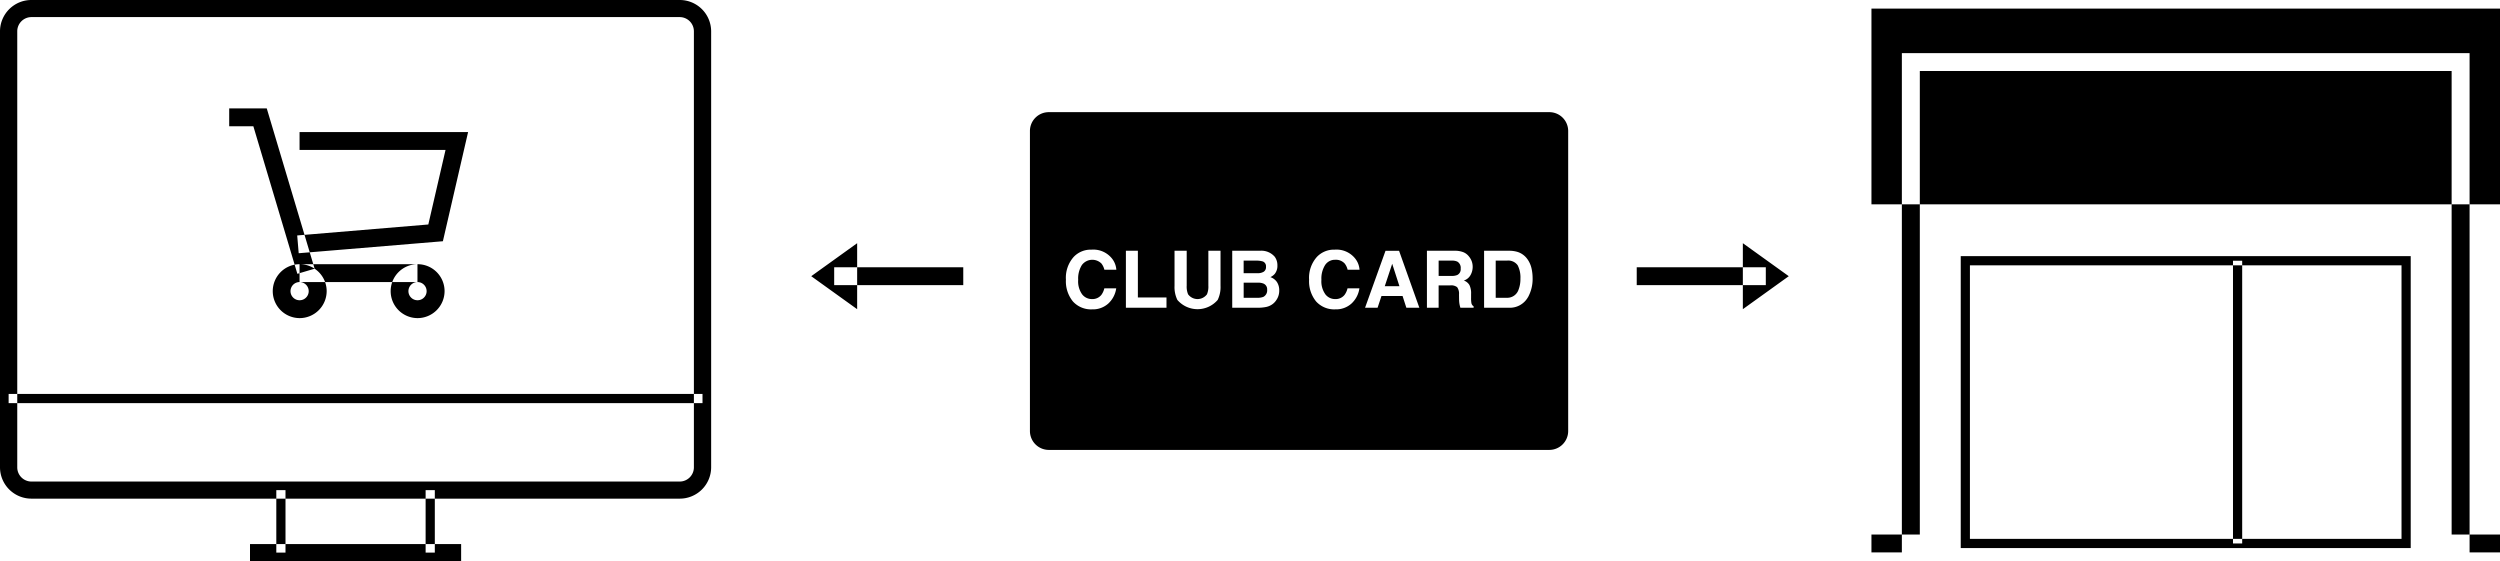 <svg xmlns="http://www.w3.org/2000/svg" width="294" height="66" viewBox="0 0 294 66">
  <defs>
    <style>
      .cls-1 {
        fill-rule: evenodd;
      }
    </style>
  </defs>
  <path id="section01_pic01.svg" class="cls-1" d="M306.929,1802.64H230.7a3.691,3.691,0,0,1-3.7-3.67v-51.29a3.693,3.693,0,0,1,3.7-3.68h76.231a3.692,3.692,0,0,1,3.7,3.68v51.29A3.69,3.69,0,0,1,306.929,1802.64ZM230.7,1746.01a1.673,1.673,0,0,0-1.671,1.67v51.29a1.67,1.67,0,0,0,1.671,1.66h76.231a1.671,1.671,0,0,0,1.671-1.66v-51.29a1.673,1.673,0,0,0-1.671-1.67H230.7Zm78.915,45.4h-81.6v-1.08h81.6v1.08ZM281.228,1810H256.4v-2.02h24.829V1810Zm-19.258-33.8-5.175-17.35h-2.841v-2.1h4.417L264,1775.6Zm0.157-2.42-0.176-2.09,15.419-1.29,2.026-8.77H262.228v-2.1h19.82l-2.965,12.84Zm13.967,7.63a3.17,3.17,0,1,1,3.188-3.17A3.181,3.181,0,0,1,276.094,1781.41Zm0-4.24a1.07,1.07,0,1,0,1.077,1.07A1.075,1.075,0,0,0,276.094,1777.17Zm-13.866,4.24a3.17,3.17,0,1,1,3.188-3.17A3.181,3.181,0,0,1,262.228,1781.41Zm0-4.24a1.07,1.07,0,1,0,1.076,1.07A1.075,1.075,0,0,0,262.228,1777.17Zm13.866,0H262.228v-2.1h13.866v2.1Zm241.329,31.79H450.659v-58.71h66.764v58.71Zm-64.652-2.1h62.541v-54.51H452.771v54.51Zm68.229,2.1H447.082v-2.1H521v2.1Zm0-63.95H447.083v23.02H521v-23.02Zm-10.5,63.44H457.583v-34.33H510.5v34.33Zm-51.837-1.08h50.756V1775.2H458.663v32.17Zm32.022,0.54H489.6v-33.25h1.081v33.25ZM340.28,1777.53H325.1v-2.1H340.28v2.1Zm-12.479,2.83-5.4-3.88,5.4-3.88v7.76Zm106.858-2.83h-15.18v-2.1h15.18v2.1Zm-2.7-4.93,5.4,3.88-5.4,3.88v-7.76Zm-171.384,36.39h-1.081v-7.35h1.081v7.35Zm17.559,0h-1.081v-7.35h1.081v7.35Zm120.256-34.22a1.386,1.386,0,0,0-.651-0.12h-1.555v1.8H397.7a1.664,1.664,0,0,0,.677-0.11,0.754,0.754,0,0,0,.4-0.75A0.843,0.843,0,0,0,398.389,1774.77Zm-8.542,2.89h1.726l-0.851-2.64Zm-14.242-1.7a0.636,0.636,0,0,0,.274-0.59,0.6,0.6,0,0,0-.362-0.62,2.558,2.558,0,0,0-.8-0.1h-1.466v1.48h1.638A1.367,1.367,0,0,0,375.605,1775.96Zm-0.018,1.39a1.719,1.719,0,0,0-.674-0.11h-1.659v1.78h1.636a1.766,1.766,0,0,0,.683-0.11,0.855,0.855,0,0,0,.443-0.84A0.721,0.721,0,0,0,375.587,1777.35Zm33.614-20.16H350.339a2.216,2.216,0,0,0-2.219,2.2v35.31a2.225,2.225,0,0,0,2.219,2.21H409.2a2.224,2.224,0,0,0,2.218-2.21v-35.31A2.215,2.215,0,0,0,409.2,1757.19ZM354.25,1778.6a1.429,1.429,0,0,0,1.164.57,1.332,1.332,0,0,0,1.105-.49,2.084,2.084,0,0,0,.349-0.77h1.4a3.012,3.012,0,0,1-.925,1.78,2.694,2.694,0,0,1-1.907.69,2.864,2.864,0,0,1-2.261-.93,3.738,3.738,0,0,1-.823-2.56,3.674,3.674,0,0,1,.936-2.7,2.753,2.753,0,0,1,2.071-.83,2.8,2.8,0,0,1,2.462,1.11,2.4,2.4,0,0,1,.461,1.25h-1.408a1.9,1.9,0,0,0-.346-0.73,1.527,1.527,0,0,0-2.3.18,2.99,2.99,0,0,0-.434,1.74A2.607,2.607,0,0,0,354.25,1778.6Zm9.929,1.59h-4.774v-6.7h1.409v5.49h3.365v1.21Zm6.355-2.58a3.437,3.437,0,0,1-.333,1.66,3.125,3.125,0,0,1-4.743,0,3.437,3.437,0,0,1-.333-1.66v-4.12h1.431v4.11a2.326,2.326,0,0,0,.164,1.01,1.379,1.379,0,0,0,2.219,0,2.326,2.326,0,0,0,.164-1.01v-4.11h1.431v4.12Zm6.6,1.62a1.813,1.813,0,0,1-.477.53,1.9,1.9,0,0,1-.761.34,4.736,4.736,0,0,1-.952.09H371.91v-6.7h3.257a2.074,2.074,0,0,1,1.746.71,1.688,1.688,0,0,1,.31,1.02,1.5,1.5,0,0,1-.313.99,1.513,1.513,0,0,1-.513.38,1.529,1.529,0,0,1,.778.59,1.771,1.771,0,0,1,.263.98A1.93,1.93,0,0,1,377.137,1779.23Zm5.72-.63a1.43,1.43,0,0,0,1.164.57,1.331,1.331,0,0,0,1.1-.49,2.068,2.068,0,0,0,.349-0.77h1.4a3.012,3.012,0,0,1-.925,1.78,2.692,2.692,0,0,1-1.906.69,2.866,2.866,0,0,1-2.262-.93,3.738,3.738,0,0,1-.823-2.56,3.674,3.674,0,0,1,.937-2.7,2.75,2.75,0,0,1,2.071-.83,2.8,2.8,0,0,1,2.461,1.11,2.389,2.389,0,0,1,.461,1.25H385.48a1.9,1.9,0,0,0-.345-0.73,1.4,1.4,0,0,0-1.115-.44,1.38,1.38,0,0,0-1.187.62,2.982,2.982,0,0,0-.435,1.74A2.607,2.607,0,0,0,382.857,1778.6Zm9.533,1.59-0.444-1.38h-2.482l-0.457,1.38h-1.473l2.406-6.7h1.593l2.385,6.7H392.39Zm7.908,0h-1.555c-0.042-.15-0.073-0.27-0.091-0.36a3.258,3.258,0,0,1-.06-0.58l-0.009-.62a1.293,1.293,0,0,0-.222-0.86,1.156,1.156,0,0,0-.8-0.21h-1.376v2.63h-1.376v-6.7h3.223a2.7,2.7,0,0,1,1.064.17,1.566,1.566,0,0,1,.63.47,2,2,0,0,1,.339.56,1.893,1.893,0,0,1,.125.71,1.973,1.973,0,0,1-.242.93,1.365,1.365,0,0,1-.8.66,1.229,1.229,0,0,1,.66.53,2.2,2.2,0,0,1,.195,1.05v0.45a3.369,3.369,0,0,0,.037.62,0.555,0.555,0,0,0,.26.38v0.17Zm6.4-1.25a2.446,2.446,0,0,1-2.261,1.25h-2.905v-6.7h2.905a3.419,3.419,0,0,1,1.044.14,2.266,2.266,0,0,1,1.148.85,3.007,3.007,0,0,1,.481,1.08,5.221,5.221,0,0,1,.128,1.11A4.461,4.461,0,0,1,406.7,1778.94Zm-2.5-4.29h-1.3v4.37h1.3a1.4,1.4,0,0,0,1.392-.97,3.472,3.472,0,0,0,.215-1.28,3.117,3.117,0,0,0-.323-1.57A1.357,1.357,0,0,0,404.205,1774.65Z" transform="translate(-227 -1744)"/>
</svg>
